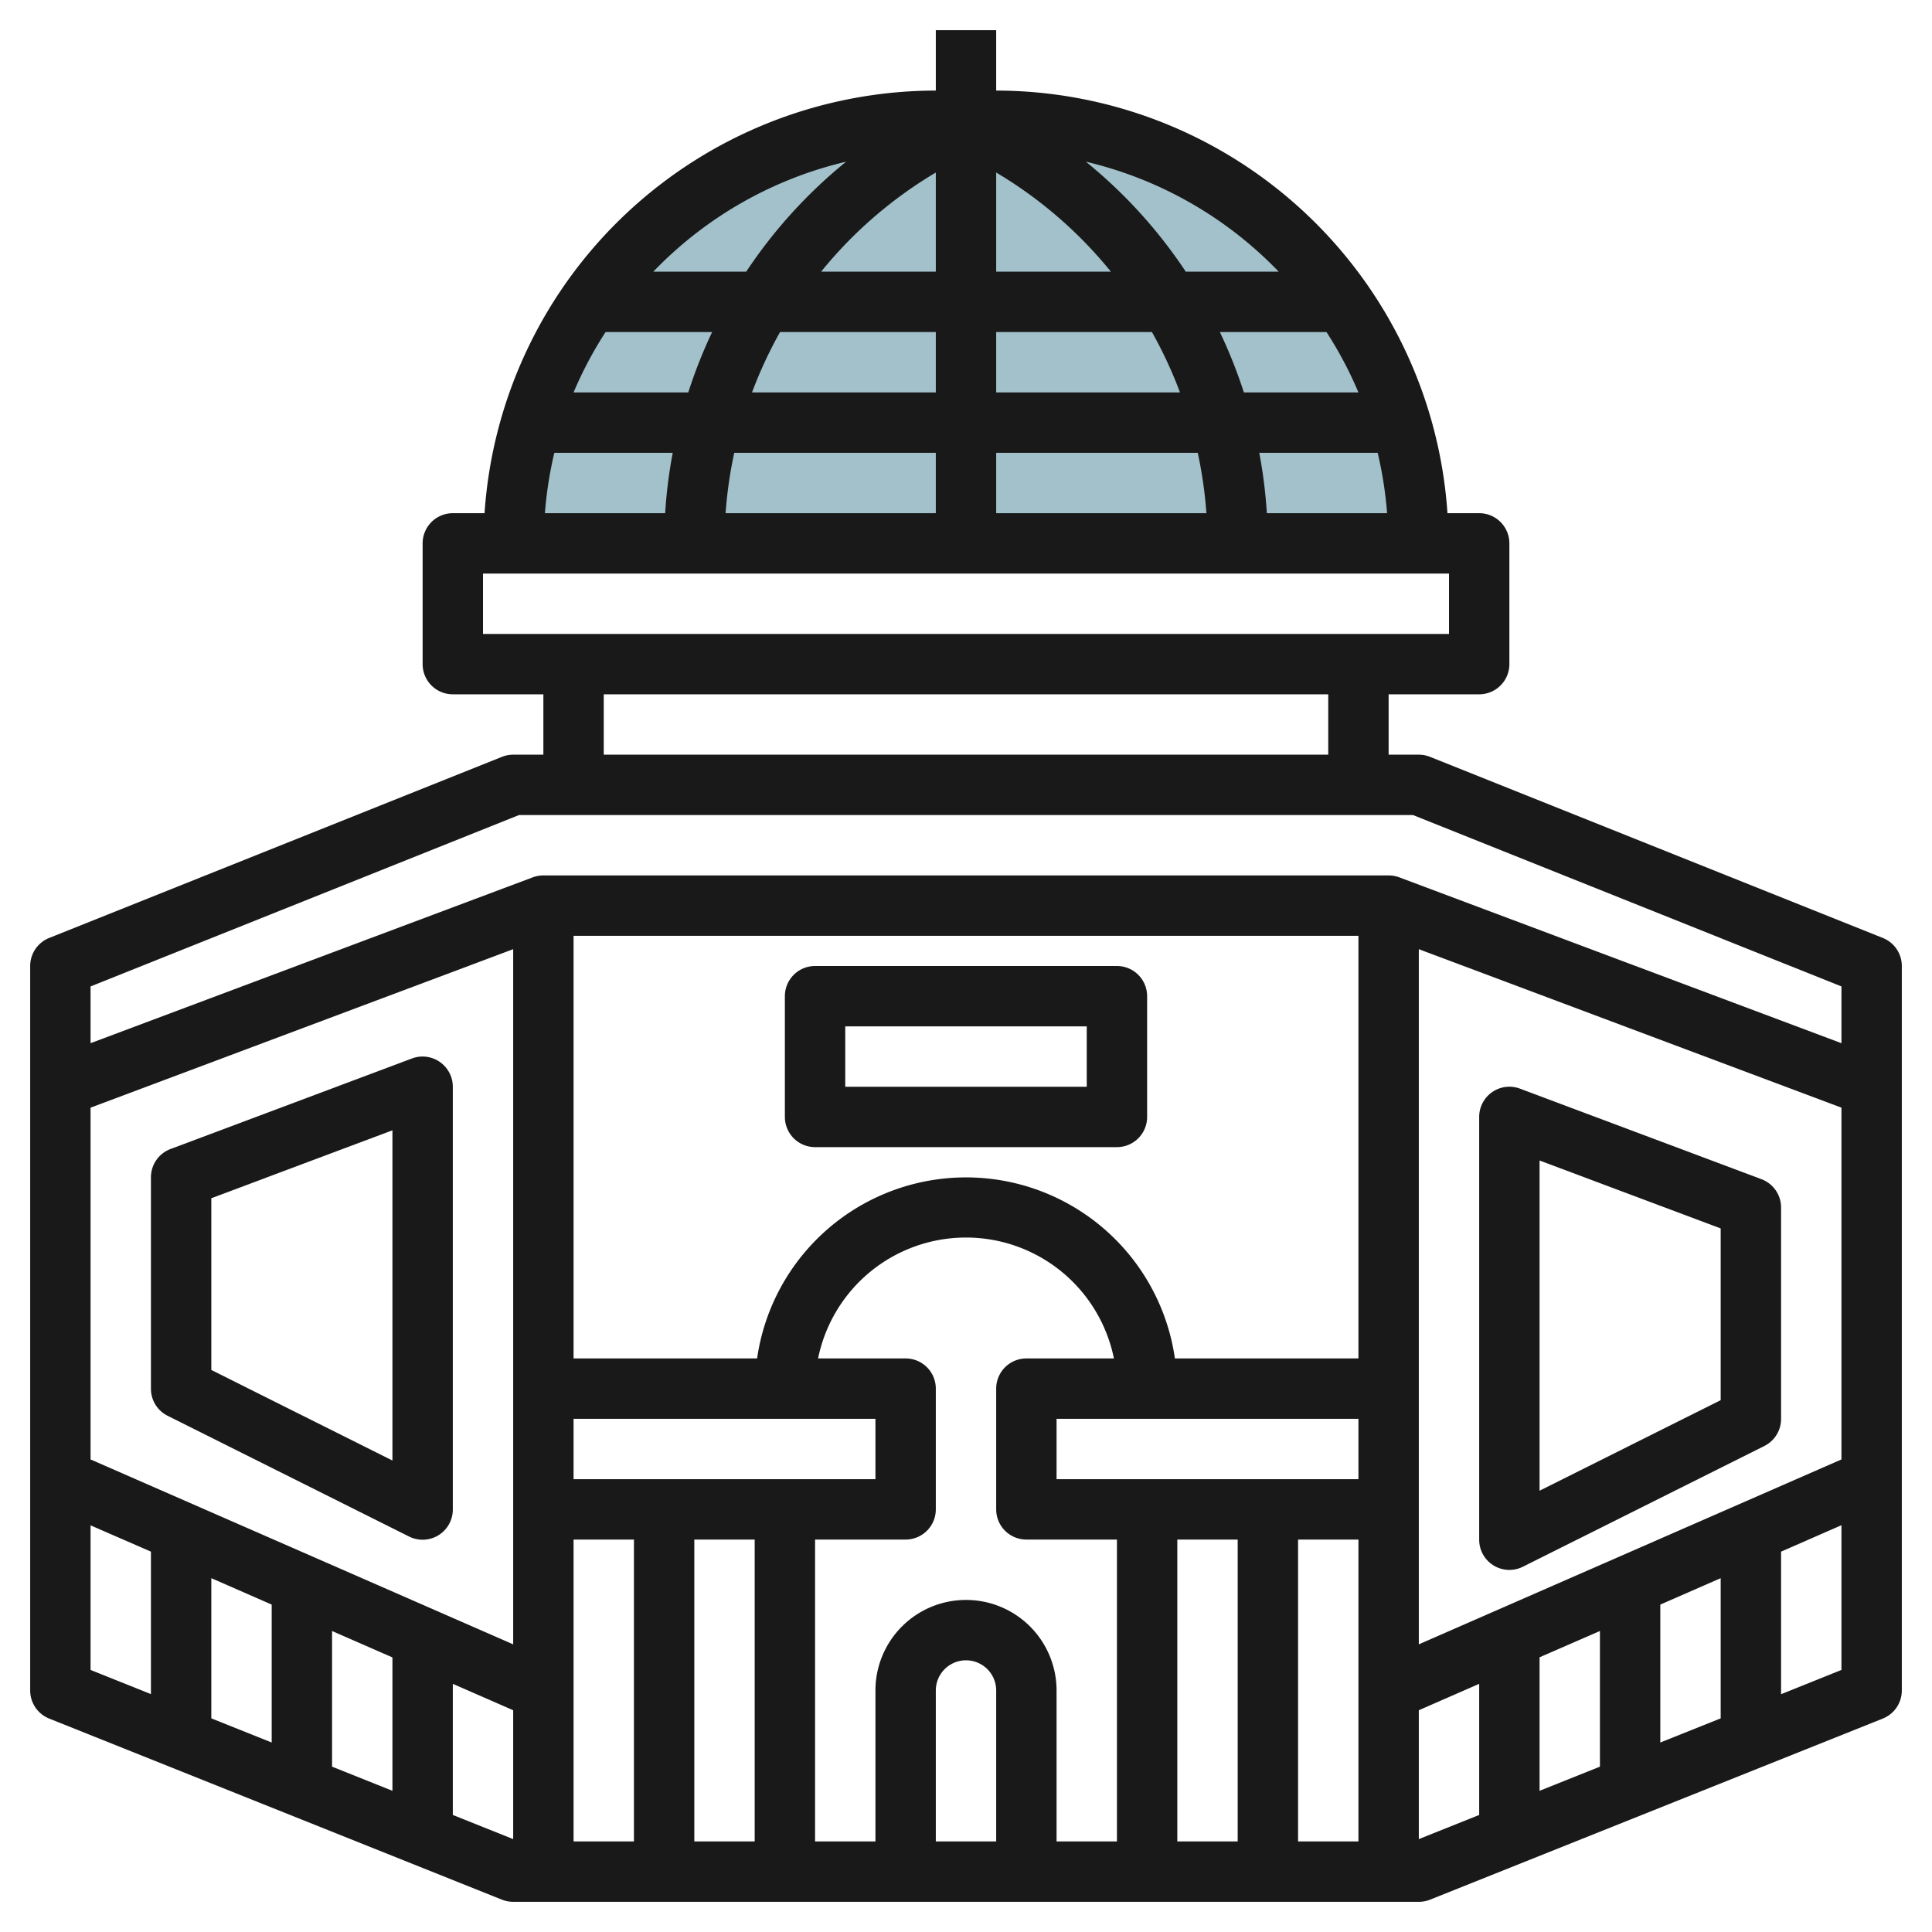 <?xml version="1.0"?>
<svg xmlns="http://www.w3.org/2000/svg" id="Layer_3" data-name="Layer 3" viewBox="0 0 64 64" width="512" height="512"><path d="M17,18h0A14,14,0,0,1,31,4h2A14,14,0,0,1,47,18H17Z" style="fill:#a3c1ca"/><path d="M62.371,31.071l-15-6A1,1,0,0,0,47,25H46V23h3a1,1,0,0,0,1-1V18a1,1,0,0,0-1-1H47.949A15.006,15.006,0,0,0,33,3V1H31V3A15.006,15.006,0,0,0,16.051,17H15a1,1,0,0,0-1,1v4a1,1,0,0,0,1,1h3v2H17a1,1,0,0,0-.371.071l-15,6A1,1,0,0,0,1,32V56a1,1,0,0,0,.629.929l15,6A1,1,0,0,0,17,63H47a1,1,0,0,0,.371-.071l15-6A1,1,0,0,0,63,56V32A1,1,0,0,0,62.371,31.071ZM53,54.029v4.494l-2,.8V54.9Zm2-.875,2-.875v4.644l-2,.8Zm-8,1.317V31.443l14,5.25V48.346ZM33,61H31V56a1,1,0,0,1,2,0Zm-1-8a3,3,0,0,0-3,3v5H27V51h3a1,1,0,0,0,1-1V46a1,1,0,0,0-1-1H27.1a5,5,0,0,1,9.8,0H34a1,1,0,0,0-1,1v4a1,1,0,0,0,1,1h3V61H35V56A3,3,0,0,0,32,53ZM9,53.154v4.569l-2-.8V52.279Zm2,.875,2,.875v4.419l-2-.8ZM3,48.346V36.693l14-5.25V54.471ZM45,49H35V47H45Zm0-4H38.92a6.991,6.991,0,0,0-13.84,0H19V31H45ZM19,49V47H29v2Zm0,2h2V61H19Zm4,0h2V61H23Zm16,0h2V61H39Zm4,0h2V61H43ZM25.84,11H31v2H24.911A14.409,14.409,0,0,1,25.84,11ZM22.8,13H19a12.862,12.862,0,0,1,1.06-2H23.59A16.29,16.29,0,0,0,22.8,13Zm16.294,0H33V11h5.16A14.409,14.409,0,0,1,39.089,13Zm1.321-2h3.527A12.862,12.862,0,0,1,45,13H41.205A16.29,16.29,0,0,0,40.41,11ZM33,9V5.715A14.277,14.277,0,0,1,36.8,9ZM31,5.715V9H27.2A14.277,14.277,0,0,1,31,5.715ZM31,15v2H24.036a14.314,14.314,0,0,1,.287-2Zm2,0h6.677a14.314,14.314,0,0,1,.287,2H33Zm8.966,2a16.191,16.191,0,0,0-.251-2h3.922a12.92,12.92,0,0,1,.312,2Zm.393-8H39.281A16.272,16.272,0,0,0,35.97,5.356,12.988,12.988,0,0,1,42.359,9ZM28.03,5.356A16.272,16.272,0,0,0,24.719,9H21.641A12.988,12.988,0,0,1,28.03,5.356ZM18.363,15h3.922a16.191,16.191,0,0,0-.251,2H18.051A12.92,12.92,0,0,1,18.363,15ZM16,19H48v2H16Zm4,4H44v2H20Zm-2.808,4H46.808L61,32.677v1.88L46.352,29.063A1.009,1.009,0,0,0,46,29H18a1.009,1.009,0,0,0-.352.063L3,34.557v-1.88ZM3,50.529,5,51.4v4.719l-2-.8Zm12,9.594V55.779l2,.875v4.269Zm32,.8V56.654l2-.875v4.344Zm12-4.8V51.4l2-.875v4.794Z" style="fill:#191919"/><path d="M14.569,35.178a1,1,0,0,0-.921-.115l-8,3A1,1,0,0,0,5,39v7a1,1,0,0,0,.553.9l8,4A1,1,0,0,0,15,50V36A1,1,0,0,0,14.569,35.178ZM13,48.382l-6-3V39.693l6-2.25Z" style="fill:#191919"/><path d="M58.352,39.063l-8-3A1,1,0,0,0,49,37V51a1,1,0,0,0,1.447.9l8-4A1,1,0,0,0,59,47V40A1,1,0,0,0,58.352,39.063ZM57,46.382l-6,3V38.443l6,2.25Z" style="fill:#191919"/><path d="M27,38H37a1,1,0,0,0,1-1V33a1,1,0,0,0-1-1H27a1,1,0,0,0-1,1v4A1,1,0,0,0,27,38Zm1-4h8v2H28Z" style="fill:#191919"/></svg>
